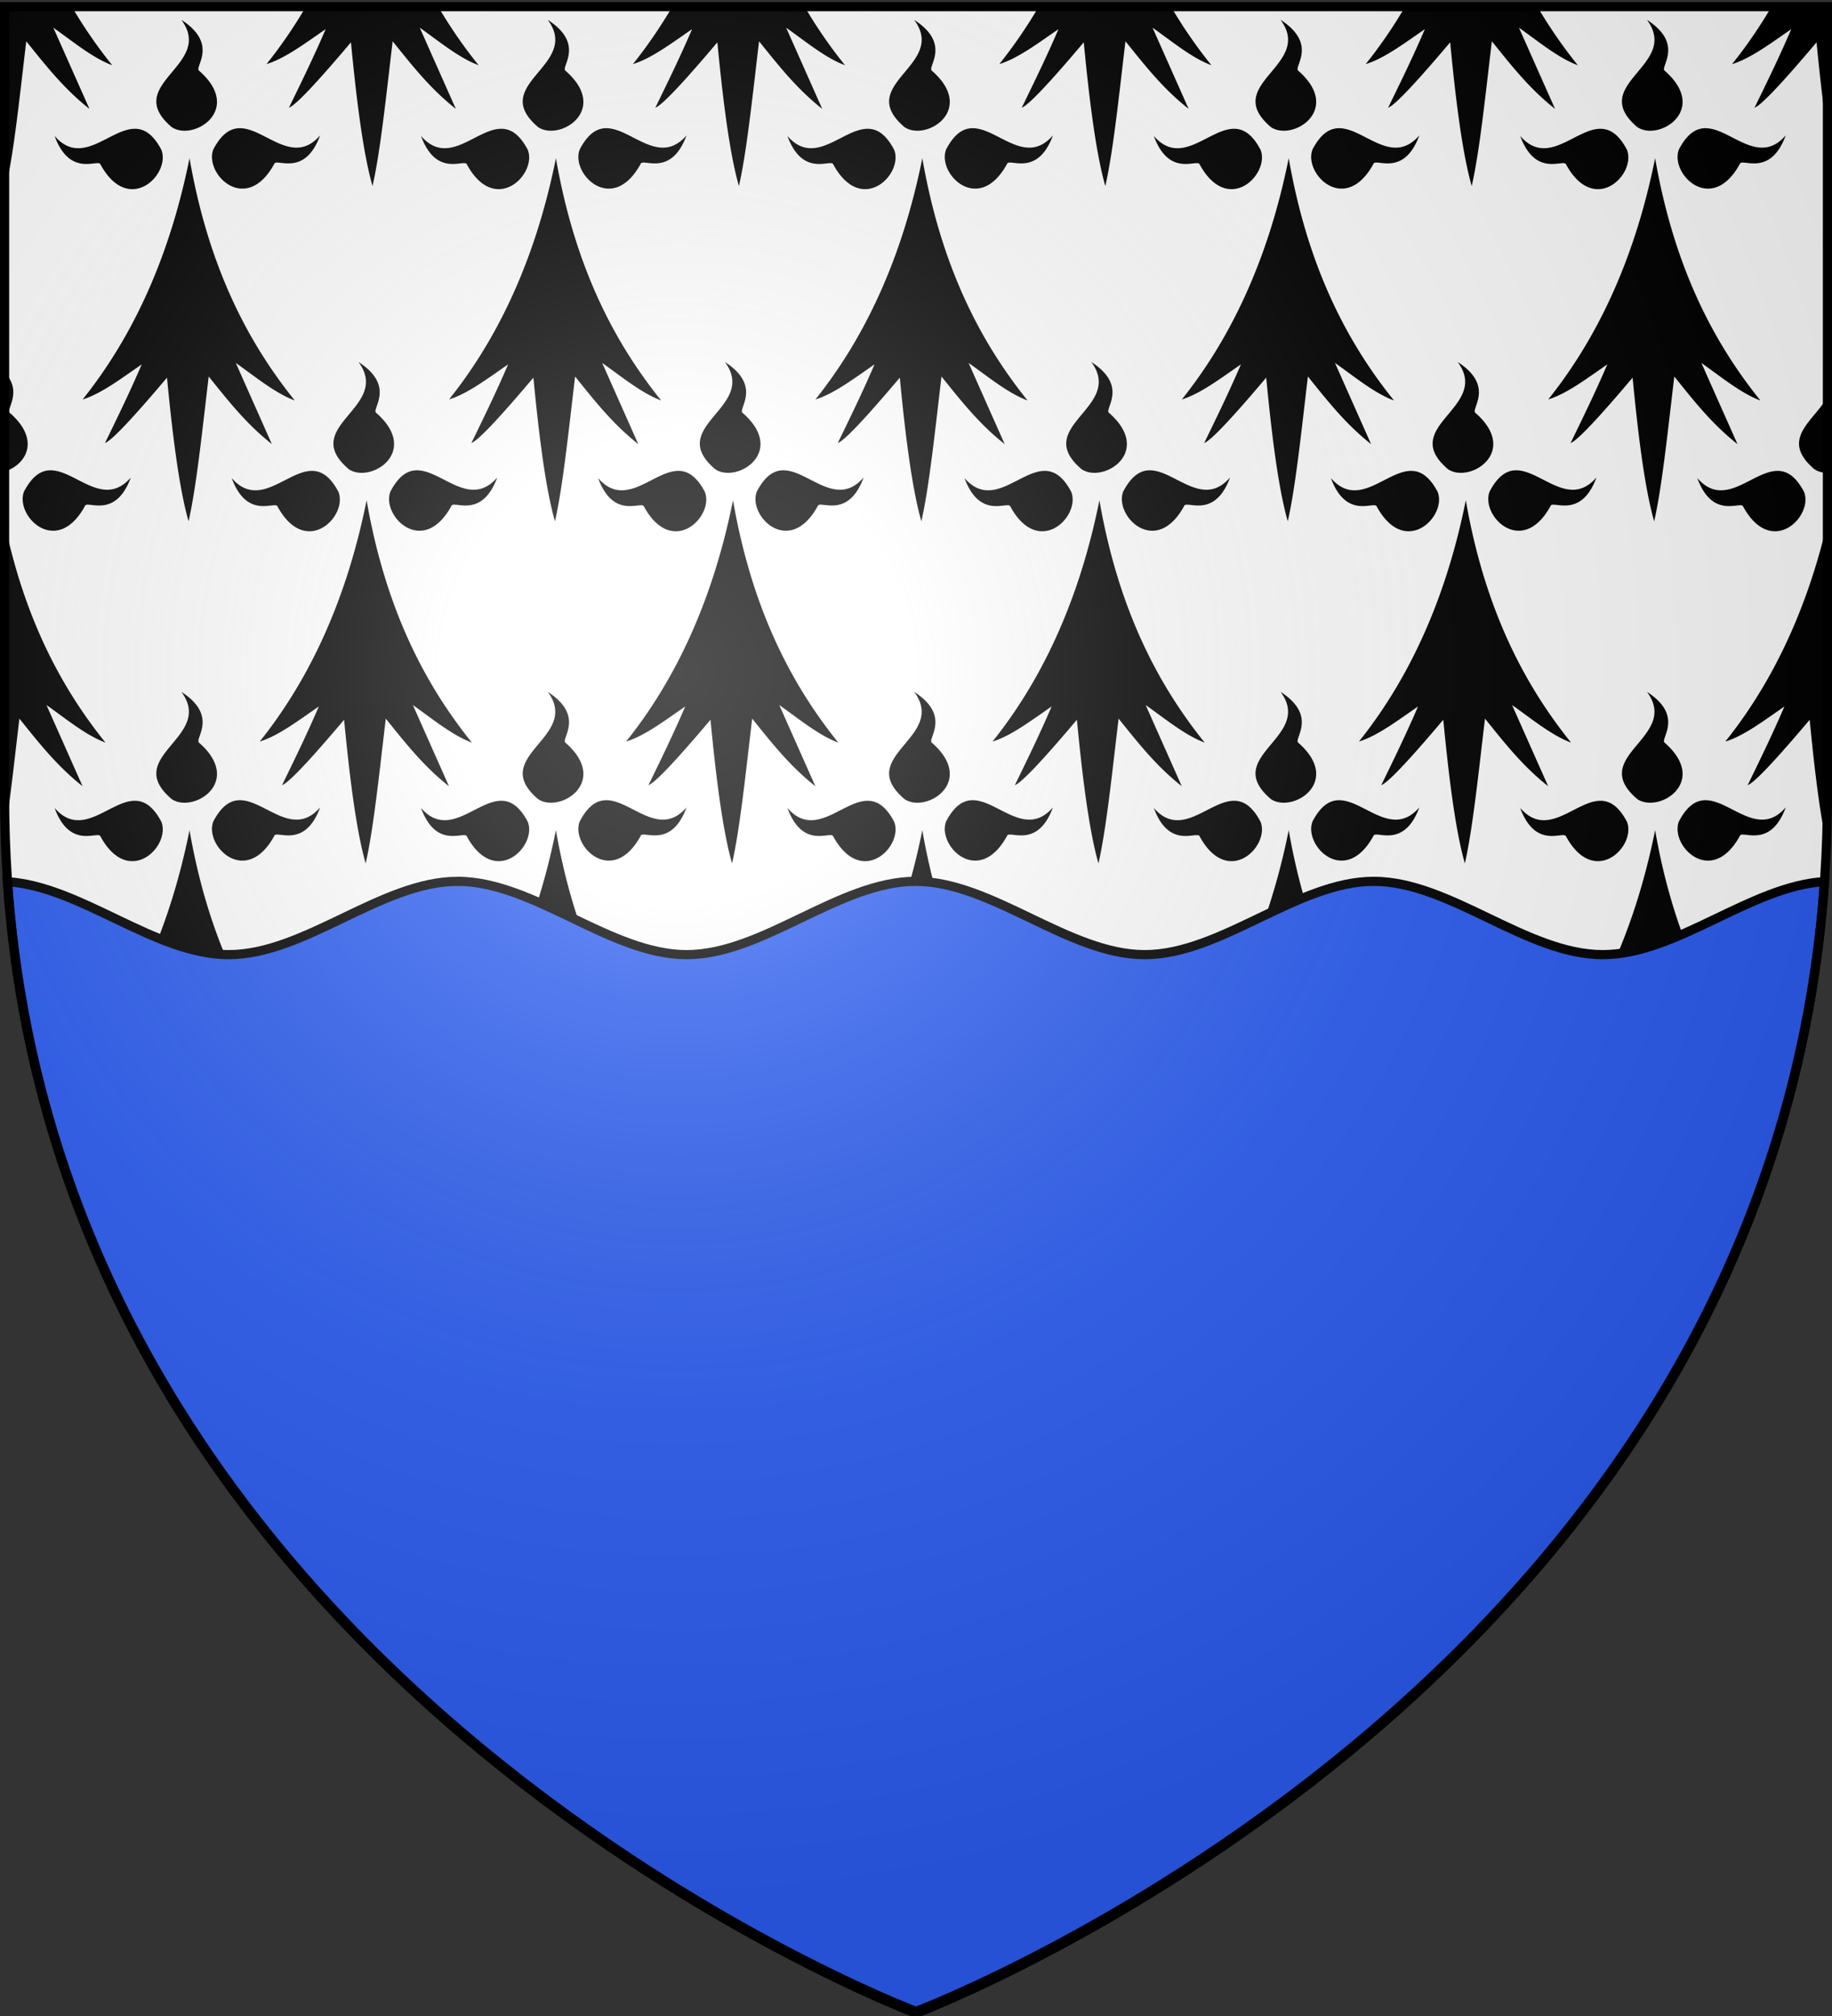 <svg xmlns="http://www.w3.org/2000/svg" xmlns:xlink="http://www.w3.org/1999/xlink" height="660" width="600" version="1"><rect width="100%" height="100%" fill="#333333" stroke="none"/><defs><linearGradient id="b"><stop offset="0" stop-color="#fff" stop-opacity=".314"/><stop offset=".19" stop-color="#fff" stop-opacity=".251"/><stop offset=".6" stop-color="#6b6b6b" stop-opacity=".125"/><stop offset="1" stop-opacity=".125"/></linearGradient><linearGradient id="a"><stop offset="0" stop-color="#fd0000"/><stop offset=".5" stop-color="#e77275" stop-opacity=".659"/><stop offset="1" stop-opacity=".323"/></linearGradient><radialGradient xlink:href="#b" id="c" gradientUnits="userSpaceOnUse" gradientTransform="matrix(1.353 0 0 1.349 -77.63 -85.747)" cx="221.445" cy="226.331" fx="221.445" fy="226.331" r="300"/></defs><path d="M299.985 659.14s298.5-112.32 298.5-397.772V2.816h-597v258.552c0 285.452 298.5 397.772 298.5 397.772z" fill-rule="evenodd"/><path d="M23.506 2.168a156.61 156.61 0 0 0 13.25 19.188c-6.468-2.38-13.182-8.015-19.28-12.282l11.812 26.563C20.874 29.016 14.818 21.231 8.6 13.512 6.536 30.772 4.607 49.56 2.006 60.918c-.184-.64-.354-1.313-.53-2v62.875c6.231 6.703.163 12.464 1.78 13.406 10.478 9.216 4.838 17.213-1.78 19.157v16.656c6.61 31.763 18.789 54.38 33.062 72.094-6.469-2.38-13.214-8.015-19.313-12.282l11.813 26.563c-8.414-6.621-14.47-14.406-20.688-22.125-1.53 12.79-2.98 26.392-4.687 37.219 1.07 36.823 7.162 70.69 16.875 101.718 7.714 1.626 16.107 11.56 24.312 2.125-5.109 13.9-14.373 7.273-15.031 9.344-1.179 2.15-2.44 3.795-3.719 5.031 9.293 25.393 21.056 48.757 34.406 70.22 3.134-4.125 5.202-8.577.907-14.407 12.45 8.018 3.965 15.593 5.843 16.687 6.587 5.793 6.798 11.123 4.407 14.75 1.36 1.961 2.708 3.919 4.093 5.844 9.416-7.761 20.405 12.821 31.094.531-5.109 13.9-14.373 7.273-15.031 9.344-1.369 2.497-2.85 4.313-4.344 5.594 20.305 25.691 42.617 47.99 64.938 67.094 13.182-17.754 25.05-41.721 31.656-74.563 6.192 35.62 19.133 60.28 34.469 79.313-6.469-2.38-13.214-8.015-19.313-12.282l11.813 26.563c-8.414-6.621-14.47-14.406-20.688-22.125-1.213 10.143-2.374 20.773-3.656 30.156a592.711 592.711 0 0 0 49.781 32.5c2.138-6.9 4.008-14.24 5.594-22.125 1.874 10.784 4.388 20.544 7.375 29.469 31.215 17.184 52.531 25.219 52.531 25.219s21.048-7.947 51.938-24.907c3.196-9.027 5.97-18.91 8.156-29.78a207.39 207.39 0 0 0 5.125 22.25 593.217 593.217 0 0 0 52.75-34.657c-1.306-8.854-2.368-18.59-3.25-27.75-10.315 12.204-17.92 20.518-20.313 21.406 4.009-8.24 8.023-16.41 12.032-25.75-6.555 4.501-13.314 9.66-19.344 11.469 14.506-18.129 27.836-43.352 35-78.969 5.51 31.699 16.342 54.711 29.469 72.813 22.06-19.07 44.064-41.265 64.062-66.782-.923-1.074-1.824-2.393-2.687-3.968-.659-2.072-9.923 4.556-15.032-9.344 9.926 11.412 20.118-5.545 29.063-1.813a417.758 417.758 0 0 0 4.781-6.843c-3.93-10.35 17.087-16.588 7.688-29.344 3.868 2.491 5.704 4.929 6.468 7.156 11.368-19.174 21.403-39.835 29.594-62.031-1.568-1.288-3.129-3.165-4.562-5.781-.659-2.072-9.923 4.556-15.032-9.344 8.637 9.93 17.488-1.604 25.532-2.313 9.39-29.994 15.393-62.622 16.75-98.03-2.41-11.325-4.131-26.643-5.47-40.532-10.314 12.204-17.918 20.518-20.312 21.406 4.009-8.24 8.023-16.41 12.032-25.75-6.555 4.501-13.314 9.66-19.344 11.469 13.492-16.861 25.961-39.868 33.406-71.656v-16.313c-1.556.004-3.04-.367-4.25-1.187-11.653-9.93.039-15.842 4.25-23.657v-9.812a15.703 15.703 0 0 0-1.062-1.625c.369.238.729.482 1.062.719V43.574c-1.442-9.348-2.584-19.884-3.531-29.718-10.315 12.204-17.92 20.518-20.313 21.406 4.009-8.241 8.023-16.38 12.032-25.719-6.555 4.501-13.345 9.628-19.375 11.438a156.121 156.121 0 0 0 12.906-18.813h-76.688a156.548 156.548 0 0 0 13.25 19.188c-6.468-2.38-13.182-8.015-19.28-12.282l11.812 26.563c-8.414-6.621-14.47-14.406-20.688-22.125-2.064 17.26-3.993 36.048-6.594 47.406-3.266-11.376-5.445-30.285-7.062-47.062-10.315 12.204-17.92 20.518-20.313 21.406 4.009-8.241 8.023-16.38 12.032-25.719-6.555 4.501-13.345 9.628-19.375 11.438a156.121 156.121 0 0 0 12.906-18.813h-76.688a156.548 156.548 0 0 0 13.25 19.188c-6.468-2.38-13.182-8.015-19.28-12.282l11.812 26.563c-8.414-6.621-14.47-14.406-20.688-22.125-2.064 17.26-3.994 36.048-6.594 47.406-3.266-11.376-5.445-30.285-7.062-47.062-10.315 12.204-17.92 20.518-20.313 21.406 4.009-8.241 8.023-16.38 12.032-25.719-6.555 4.501-13.345 9.628-19.375 11.438a156.11 156.11 0 0 0 12.906-18.813h-76.688a155.426 155.426 0 0 0 13.25 19.188c-6.478-2.38-13.182-8.015-19.28-12.282l11.812 26.563c-8.414-6.621-14.47-14.406-20.688-22.125-2.064 17.26-3.993 36.048-6.594 47.406-3.266-11.376-5.445-30.285-7.062-47.062-10.315 12.204-17.92 20.518-20.313 21.406 4.009-8.241 8.023-16.38 12.032-25.719-6.555 4.501-13.345 9.628-19.375 11.438a156.095 156.095 0 0 0 12.906-18.813h-76.688a156.61 156.61 0 0 0 13.25 19.188c-6.468-2.38-13.182-8.015-19.28-12.282l11.812 26.563c-8.414-6.621-14.47-14.406-20.688-22.125-2.064 17.26-3.993 36.048-6.594 47.406-3.266-11.376-5.445-30.285-7.062-47.062-10.315 12.204-17.92 20.518-20.313 21.406 4.009-8.241 8.023-16.38 12.032-25.719-6.555 4.501-13.345 9.628-19.375 11.438a156.095 156.095 0 0 0 12.906-18.813H23.506zm35.907 4.344c12.45 8.018 3.965 15.593 5.843 16.687 14.536 12.784-1.948 23.211-9.03 18.407-16.61-14.151 14.203-20.143 3.187-35.094zm120 0c12.45 8.018 3.965 15.593 5.843 16.687 14.536 12.784-1.948 23.211-9.03 18.407-16.61-14.151 14.203-20.143 3.187-35.094zm120 0c12.45 8.018 3.965 15.593 5.843 16.687 14.536 12.784-1.948 23.211-9.03 18.407-16.61-14.151 14.203-20.143 3.187-35.094zm120 0c12.45 8.018 3.965 15.593 5.843 16.687 14.536 12.784-1.948 23.211-9.03 18.407-16.61-14.151 14.203-20.143 3.187-35.094zm120 0c12.45 8.018 3.965 15.593 5.843 16.687 14.536 12.784-1.948 23.211-9.03 18.407-16.61-14.151 14.203-20.143 3.187-35.094zM78.975 41.98c8.135.398 17.115 12.415 25.875 2.343-5.109 13.9-14.373 7.273-15.031 9.344-9.305 16.975-23.082 3.18-19.938-4.781 2.865-5.427 5.91-7.062 9.094-6.906zm120 0c8.135.398 17.115 12.415 25.875 2.343-5.109 13.9-14.373 7.273-15.031 9.344-9.305 16.975-23.082 3.18-19.938-4.781 2.865-5.427 5.91-7.062 9.094-6.906zm120 0c8.135.398 17.115 12.415 25.875 2.343-5.109 13.9-14.373 7.273-15.031 9.344-9.305 16.975-23.082 3.18-19.938-4.781 2.865-5.427 5.91-7.062 9.094-6.906zm120 0c8.135.398 17.115 12.415 25.875 2.343-5.109 13.9-14.373 7.273-15.031 9.344-9.305 16.975-23.082 3.18-19.938-4.781 2.865-5.427 5.91-7.062 9.094-6.906zm120 0c8.135.398 17.115 12.415 25.875 2.343-5.109 13.9-14.373 7.273-15.031 9.344-9.305 16.975-23.082 3.18-19.938-4.781 2.865-5.427 5.91-7.062 9.094-6.906zm-515.219.187c3.184-.155 6.229 1.448 9.094 6.875 3.144 7.96-10.633 21.787-19.937 4.813-.659-2.072-9.923 4.556-15.032-9.344 8.76 10.071 17.74-1.946 25.875-2.344zm120 0c3.184-.155 6.229 1.448 9.094 6.875 3.144 7.96-10.633 21.787-19.937 4.813-.659-2.072-9.923 4.556-15.032-9.344 8.76 10.071 17.74-1.946 25.875-2.344zm120 0c3.177-.155 6.229 1.448 9.094 6.875 3.144 7.96-10.633 21.787-19.937 4.813-.659-2.072-9.923 4.556-15.032-9.344 8.76 10.071 17.74-1.946 25.875-2.344zm120 0c3.183-.155 6.229 1.448 9.094 6.875 3.144 7.96-10.633 21.787-19.937 4.813-.659-2.072-9.923 4.556-15.032-9.344 8.76 10.071 17.74-1.946 25.875-2.344zm120 0c3.183-.155 6.229 1.448 9.094 6.875 3.144 7.96-10.633 21.787-19.937 4.813-.659-2.072-9.923 4.556-15.032-9.344 8.76 10.071 17.74-1.946 25.875-2.344zM62.07 51.793c6.192 35.62 19.133 60.28 34.469 79.313-6.469-2.38-13.214-8.015-19.313-12.282l11.813 26.563c-8.414-6.621-14.47-14.406-20.688-22.125-2.064 17.26-3.993 36.048-6.594 47.406-3.266-11.376-5.445-30.253-7.062-47.031-10.315 12.204-17.92 20.518-20.313 21.406 4.009-8.24 8.023-16.41 12.032-25.75-6.555 4.501-13.314 9.66-19.344 11.469 14.506-18.129 27.836-43.352 35-78.969zm120 0c6.192 35.62 19.133 60.28 34.469 79.313-6.469-2.38-13.214-8.015-19.313-12.282l11.813 26.563c-8.414-6.621-14.47-14.406-20.688-22.125-2.064 17.26-3.993 36.048-6.594 47.406-3.266-11.376-5.445-30.253-7.062-47.031-10.315 12.204-17.92 20.518-20.313 21.406 4.009-8.24 8.023-16.41 12.032-25.75-6.555 4.501-13.314 9.66-19.344 11.469 14.506-18.129 27.836-43.352 35-78.969zm120 0c6.192 35.62 19.133 60.28 34.469 79.313-6.468-2.38-13.214-8.015-19.313-12.282l11.813 26.563c-8.414-6.621-14.47-14.406-20.688-22.125-2.064 17.26-3.994 36.048-6.594 47.406-3.266-11.376-5.445-30.253-7.062-47.031-10.315 12.204-17.92 20.518-20.313 21.406 4.002-8.24 8.023-16.41 12.032-25.75-6.555 4.501-13.314 9.66-19.344 11.469 14.5-18.129 27.836-43.352 35-78.969zm120 0c6.192 35.62 19.133 60.28 34.469 79.313-6.468-2.38-13.214-8.015-19.313-12.282l11.813 26.563c-8.414-6.621-14.47-14.406-20.688-22.125-2.064 17.26-3.994 36.048-6.594 47.406-3.266-11.376-5.445-30.253-7.062-47.031-10.315 12.204-17.92 20.518-20.313 21.406 4.009-8.24 8.023-16.41 12.032-25.75-6.555 4.501-13.314 9.66-19.344 11.469 14.506-18.129 27.836-43.352 35-78.969zm120 0c6.192 35.62 19.133 60.28 34.469 79.313-6.469-2.38-13.214-8.015-19.313-12.282l11.813 26.563c-8.414-6.621-14.47-14.406-20.688-22.125-2.064 17.26-3.993 36.048-6.594 47.406-3.266-11.376-5.445-30.253-7.062-47.031-10.315 12.204-17.92 20.518-20.313 21.406 4.009-8.24 8.023-16.41 12.032-25.75-6.555 4.501-13.314 9.66-19.344 11.469 14.506-18.129 27.836-43.352 35-78.969zm-424.656 66.719c12.45 8.018 3.965 15.593 5.843 16.687 14.536 12.784-1.948 23.211-9.03 18.407-16.61-14.151 14.203-20.143 3.187-35.094zm120 0c12.45 8.018 3.965 15.593 5.843 16.687 14.536 12.784-1.948 23.211-9.03 18.407-16.61-14.151 14.203-20.143 3.187-35.094zm120 0c12.45 8.018 3.965 15.593 5.843 16.687 14.536 12.784-1.948 23.211-9.03 18.407-16.61-14.151 14.203-20.143 3.187-35.094zm120 0c12.45 8.018 3.965 15.593 5.843 16.687 14.536 12.784-1.948 23.211-9.03 18.407-16.61-14.151 14.203-20.143 3.187-35.094zM16.975 153.981c8.135.398 17.115 12.415 25.875 2.343-5.109 13.9-14.373 7.273-15.031 9.344-9.305 16.975-23.082 3.18-19.938-4.781 2.865-5.427 5.91-7.062 9.094-6.906zm120 0c8.135.398 17.115 12.415 25.875 2.343-5.109 13.9-14.373 7.273-15.031 9.344-9.305 16.975-23.082 3.18-19.938-4.781 2.865-5.427 5.91-7.062 9.094-6.906zm120 0c8.135.398 17.115 12.415 25.875 2.343-5.109 13.9-14.373 7.273-15.031 9.344-9.308 16.975-23.082 3.18-19.938-4.781 2.865-5.427 5.91-7.062 9.094-6.906zm120 0c8.135.398 17.115 12.415 25.875 2.343-5.109 13.9-14.373 7.273-15.031 9.344-9.305 16.975-23.082 3.18-19.938-4.781 2.865-5.427 5.91-7.062 9.094-6.906zm120 0c8.135.398 17.115 12.415 25.875 2.343-5.109 13.9-14.373 7.273-15.031 9.344-9.305 16.975-23.082 3.18-19.938-4.781 2.865-5.427 5.91-7.062 9.094-6.906zm-395.219.187c3.184-.155 6.229 1.448 9.094 6.875 3.144 7.96-10.633 21.787-19.937 4.813-.659-2.072-9.923 4.556-15.032-9.344 8.76 10.071 17.74-1.946 25.875-2.344zm120 0c3.184-.155 6.229 1.448 9.094 6.875 3.144 7.96-10.633 21.787-19.937 4.813-.659-2.072-9.923 4.556-15.032-9.344 8.76 10.071 17.74-1.946 25.875-2.344zm120 0c3.183-.155 6.229 1.448 9.094 6.875 3.144 7.96-10.633 21.787-19.937 4.813-.659-2.072-9.923 4.556-15.032-9.344 8.76 10.071 17.74-1.946 25.875-2.344zm120 0c3.183-.155 6.229 1.448 9.094 6.875 3.144 7.96-10.633 21.787-19.937 4.813-.659-2.072-9.923 4.556-15.032-9.344 8.76 10.071 17.74-1.946 25.875-2.344zm120 0c3.183-.155 6.229 1.448 9.094 6.875 3.144 7.96-10.633 21.787-19.937 4.813-.659-2.072-9.923 4.556-15.032-9.344 8.76 10.071 17.74-1.946 25.875-2.344zm-461.687 9.625c6.192 35.62 19.133 60.28 34.469 79.313-6.469-2.38-13.214-8.015-19.313-12.282l11.813 26.563c-8.414-6.621-14.47-14.406-20.688-22.125-2.064 17.26-3.993 36.048-6.594 47.406-3.266-11.376-5.445-30.253-7.062-47.031-10.315 12.204-17.92 20.518-20.313 21.406 4.009-8.24 8.023-16.41 12.032-25.75-6.555 4.501-13.314 9.66-19.344 11.469 14.506-18.129 27.836-43.352 35-78.969zm120 0c6.192 35.62 19.133 60.28 34.469 79.313-6.468-2.38-13.214-8.015-19.313-12.282l11.813 26.563c-8.414-6.621-14.47-14.406-20.688-22.125-2.064 17.26-3.993 36.048-6.594 47.406-3.266-11.376-5.445-30.253-7.062-47.031-10.315 12.204-17.92 20.518-20.313 21.406 4.009-8.24 8.023-16.41 12.032-25.75-6.555 4.501-13.314 9.66-19.344 11.469 14.506-18.129 27.836-43.352 35-78.969zm120 0c6.192 35.62 19.133 60.28 34.469 79.313-6.468-2.38-13.214-8.015-19.313-12.282l11.813 26.563c-8.414-6.621-14.47-14.406-20.688-22.125-2.064 17.26-3.994 36.048-6.594 47.406-3.266-11.376-5.445-30.253-7.062-47.031-10.315 12.204-17.92 20.518-20.313 21.406 4.009-8.24 8.023-16.41 12.032-25.75-6.555 4.501-13.314 9.66-19.344 11.469 14.506-18.129 27.836-43.352 35-78.969zm120 0c6.192 35.62 19.133 60.28 34.469 79.313-6.469-2.38-13.214-8.015-19.313-12.282l11.813 26.563c-8.414-6.621-14.47-14.406-20.688-22.125-2.064 17.26-3.993 36.048-6.594 47.406-3.266-11.376-5.445-30.253-7.062-47.031-10.315 12.204-17.92 20.518-20.313 21.406 4.009-8.24 8.023-16.41 12.032-25.75-6.555 4.501-13.314 9.66-19.344 11.469 14.506-18.129 27.836-43.352 35-78.969zM59.413 226.512c12.45 8.018 3.965 15.593 5.843 16.687 14.536 12.784-1.948 23.211-9.03 18.407-16.61-14.151 14.203-20.143 3.187-35.094zm120 0c12.45 8.018 3.965 15.593 5.843 16.687 14.536 12.784-1.948 23.211-9.03 18.407-16.61-14.151 14.203-20.143 3.187-35.094zm120 0c12.45 8.018 3.965 15.593 5.843 16.687 14.536 12.784-1.948 23.211-9.03 18.407-16.61-14.151 14.203-20.143 3.187-35.094zm120 0c12.45 8.018 3.965 15.593 5.843 16.687 14.536 12.784-1.948 23.211-9.03 18.407-16.61-14.151 14.203-20.143 3.187-35.094zm120 0c12.45 8.018 3.965 15.593 5.843 16.687 14.536 12.784-1.948 23.211-9.03 18.407-16.61-14.151 14.203-20.143 3.187-35.094zM78.975 261.981c8.135.398 17.115 12.415 25.875 2.343-5.109 13.9-14.373 7.273-15.031 9.344-9.305 16.975-23.082 3.18-19.938-4.781 2.865-5.427 5.91-7.062 9.094-6.906zm120 0c8.135.398 17.115 12.415 25.875 2.343-5.109 13.9-14.373 7.273-15.031 9.344-9.305 16.975-23.082 3.18-19.938-4.781 2.865-5.427 5.91-7.062 9.094-6.906zm120 0c8.135.398 17.115 12.415 25.875 2.343-5.109 13.9-14.373 7.273-15.031 9.344-9.305 16.975-23.082 3.18-19.938-4.781 2.865-5.427 5.91-7.062 9.094-6.906zm120 0c8.135.398 17.115 12.415 25.875 2.343-5.109 13.9-14.373 7.273-15.031 9.344-9.305 16.975-23.082 3.18-19.938-4.781 2.865-5.427 5.91-7.062 9.094-6.906zm120 0c8.135.398 17.115 12.415 25.875 2.343-5.109 13.9-14.373 7.273-15.031 9.344-9.305 16.975-23.082 3.18-19.938-4.781 2.865-5.427 5.91-7.062 9.094-6.906zm-515.219.187c3.184-.155 6.229 1.448 9.094 6.875 3.144 7.96-10.633 21.787-19.937 4.813-.659-2.072-9.923 4.556-15.032-9.344 8.76 10.071 17.74-1.946 25.875-2.344zm120 0c3.184-.155 6.229 1.448 9.094 6.875 3.144 7.96-10.633 21.787-19.937 4.813-.659-2.072-9.923 4.556-15.032-9.344 8.76 10.071 17.74-1.946 25.875-2.344zm120 0c3.18-.155 6.229 1.448 9.094 6.875 3.144 7.96-10.633 21.787-19.937 4.813-.659-2.072-9.923 4.556-15.032-9.344 8.76 10.071 17.74-1.946 25.875-2.344zm120 0c3.183-.155 6.229 1.448 9.094 6.875 3.144 7.96-10.633 21.787-19.937 4.813-.659-2.072-9.923 4.556-15.032-9.344 8.76 10.071 17.74-1.946 25.875-2.344zm120 0c3.183-.155 6.229 1.448 9.094 6.875 3.144 7.96-10.633 21.787-19.937 4.813-.659-2.072-9.923 4.556-15.032-9.344 8.76 10.071 17.74-1.946 25.875-2.344zM62.07 271.793c6.192 35.62 19.133 60.28 34.469 79.313-6.469-2.38-13.214-8.015-19.313-12.282l11.813 26.563c-8.414-6.621-14.47-14.406-20.688-22.125-2.064 17.26-3.993 36.048-6.594 47.406-3.266-11.376-5.445-30.253-7.062-47.031-10.315 12.204-17.92 20.518-20.313 21.406 4.009-8.24 8.023-16.41 12.032-25.75-6.555 4.501-13.314 9.66-19.344 11.469 14.506-18.129 27.836-43.352 35-78.969zm120 0c6.192 35.62 19.133 60.28 34.469 79.313-6.469-2.38-13.214-8.015-19.313-12.282l11.813 26.563c-8.414-6.621-14.47-14.406-20.688-22.125-2.064 17.26-3.993 36.048-6.594 47.406-3.266-11.376-5.445-30.253-7.062-47.031-10.315 12.204-17.92 20.518-20.313 21.406 4.009-8.24 8.023-16.41 12.032-25.75-6.555 4.501-13.314 9.66-19.344 11.469 14.506-18.129 27.836-43.352 35-78.969zm120 0c6.192 35.62 19.133 60.28 34.469 79.313-6.468-2.38-13.214-8.015-19.313-12.282l11.813 26.563c-8.414-6.621-14.47-14.406-20.688-22.125-2.064 17.26-3.994 36.048-6.594 47.406-3.266-11.376-5.445-30.253-7.062-47.031-10.315 12.204-17.92 20.518-20.313 21.406 4.006-8.24 8.023-16.41 12.032-25.75-6.555 4.501-13.314 9.66-19.344 11.469 14.503-18.129 27.836-43.352 35-78.969zm120 0c6.192 35.62 19.133 60.28 34.469 79.313-6.468-2.38-13.214-8.015-19.313-12.282l11.813 26.563c-8.414-6.621-14.47-14.406-20.688-22.125-2.064 17.26-3.994 36.048-6.594 47.406-3.266-11.376-5.445-30.253-7.062-47.031-10.315 12.204-17.92 20.518-20.313 21.406 4.009-8.24 8.023-16.41 12.032-25.75-6.555 4.501-13.314 9.66-19.344 11.469 14.506-18.129 27.836-43.352 35-78.969zm120 0c6.192 35.62 19.133 60.28 34.469 79.313-6.469-2.38-13.214-8.015-19.313-12.282l11.813 26.563c-8.414-6.621-14.47-14.406-20.688-22.125-2.064 17.26-3.993 36.048-6.594 47.406-3.266-11.376-5.445-30.253-7.062-47.031-10.315 12.204-17.92 20.518-20.313 21.406 4.009-8.24 8.023-16.41 12.032-25.75-6.555 4.501-13.314 9.66-19.344 11.469 14.506-18.129 27.836-43.352 35-78.969zm-424.656 66.719c12.45 8.018 3.965 15.593 5.843 16.687 14.536 12.784-1.948 23.211-9.03 18.407-16.61-14.151 14.203-20.143 3.187-35.094zm120 0c12.45 8.018 3.965 15.593 5.843 16.687 14.536 12.784-1.948 23.211-9.03 18.407-16.61-14.151 14.203-20.143 3.187-35.094zm120 0c12.45 8.018 3.965 15.593 5.843 16.687 14.536 12.784-1.948 23.211-9.03 18.407-16.61-14.151 14.203-20.143 3.187-35.094zm120 0c12.45 8.018 3.965 15.593 5.843 16.687 14.536 12.784-1.948 23.211-9.03 18.407-16.61-14.151 14.203-20.143 3.187-35.094zm-340.438 35.469c8.135.398 17.115 12.415 25.875 2.343-5.109 13.9-14.373 7.273-15.031 9.344-9.305 16.975-23.082 3.18-19.938-4.781 2.865-5.427 5.91-7.062 9.094-6.906zm120 0c8.135.398 17.115 12.415 25.875 2.343-5.109 13.9-14.373 7.273-15.031 9.344-9.307 16.975-23.082 3.18-19.938-4.781 2.865-5.427 5.91-7.062 9.094-6.906zm120 0c8.135.398 17.115 12.415 25.875 2.343-5.109 13.9-14.373 7.273-15.031 9.344-9.305 16.975-23.082 3.18-19.938-4.781 2.865-5.427 5.91-7.062 9.094-6.906zm120 0c8.135.398 17.115 12.415 25.875 2.343-5.109 13.9-14.373 7.273-15.031 9.344-9.305 16.975-23.082 3.18-19.938-4.781 2.865-5.427 5.91-7.062 9.094-6.906zm-395.219.187c3.184-.155 6.229 1.448 9.094 6.875 3.144 7.96-10.633 21.787-19.937 4.813-.659-2.072-9.923 4.556-15.032-9.344 8.76 10.071 17.74-1.946 25.875-2.344zm120 0c3.184-.155 6.229 1.448 9.094 6.875 3.144 7.96-10.633 21.787-19.937 4.813-.659-2.072-9.923 4.556-15.032-9.344 8.76 10.071 17.74-1.946 25.875-2.344zm120 0c3.183-.155 6.229 1.448 9.094 6.875 3.144 7.96-10.633 21.787-19.937 4.813-.659-2.072-9.923 4.556-15.032-9.344 8.76 10.071 17.74-1.946 25.875-2.344zm120 0c3.183-.155 6.229 1.448 9.094 6.875 3.144 7.96-10.633 21.787-19.937 4.813-.659-2.072-9.923 4.556-15.032-9.344 8.76 10.071 17.74-1.946 25.875-2.344zm-341.687 9.625c6.192 35.62 19.133 60.28 34.469 79.313-6.469-2.38-13.214-8.015-19.313-12.282l11.813 26.563c-8.414-6.621-14.47-14.406-20.688-22.125-2.064 17.26-3.993 36.048-6.594 47.406-3.266-11.376-5.445-30.253-7.062-47.031-10.315 12.204-17.92 20.518-20.313 21.406 4.009-8.24 8.023-16.41 12.032-25.75-6.555 4.501-13.314 9.66-19.344 11.469 14.506-18.129 27.836-43.352 35-78.969zm120 0c6.192 35.62 19.133 60.28 34.469 79.313-6.468-2.38-13.214-8.015-19.313-12.282l11.813 26.563c-8.414-6.621-14.47-14.406-20.688-22.125-2.064 17.26-3.993 36.048-6.594 47.406-3.266-11.376-5.445-30.253-7.062-47.031-10.315 12.204-17.92 20.518-20.313 21.406 4.009-8.24 8.023-16.41 12.032-25.75-6.555 4.501-13.314 9.66-19.344 11.469 14.506-18.129 27.836-43.352 35-78.969zm120 0c6.192 35.62 19.133 60.28 34.469 79.313-6.468-2.38-13.214-8.015-19.313-12.282l11.813 26.563c-8.414-6.621-14.47-14.406-20.688-22.125-2.064 17.26-3.994 36.048-6.594 47.406-3.266-11.376-5.445-30.253-7.062-47.031-10.315 12.204-17.92 20.518-20.313 21.406 4.009-8.24 8.023-16.41 12.032-25.75-6.555 4.501-13.314 9.66-19.344 11.469 14.506-18.129 27.836-43.352 35-78.969zm120 0c6.192 35.62 19.133 60.28 34.469 79.313-6.469-2.38-13.214-8.015-19.313-12.282l11.813 26.563c-8.414-6.621-14.47-14.406-20.688-22.125-2.064 17.26-3.993 36.048-6.594 47.406-3.266-11.376-5.445-30.253-7.062-47.031-10.315 12.204-17.92 20.518-20.313 21.406 4.009-8.24 8.023-16.41 12.032-25.75-6.555 4.501-13.314 9.66-19.344 11.469 14.506-18.129 27.836-43.352 35-78.969zm-300.656 62.719c12.45 8.018 3.965 15.593 5.843 16.687 14.536 12.784-1.948 23.211-9.03 18.407-16.61-14.151 14.203-20.143 3.187-35.094zm120 0c12.45 8.018 3.965 15.593 5.843 16.687 14.536 12.784-1.948 23.211-9.03 18.407-16.61-14.151 14.203-20.143 3.187-35.094zm120 0c12.45 8.018 3.965 15.593 5.843 16.687 14.536 12.784-1.948 23.211-9.03 18.407-16.61-14.151 14.203-20.143 3.187-35.094zm-220.438 35.469c8.135.398 17.115 12.415 25.875 2.343-5.109 13.9-14.373 7.273-15.031 9.344-9.305 16.975-23.082 3.18-19.938-4.781 2.865-5.427 5.91-7.062 9.094-6.906zm120 0c8.135.398 17.115 12.415 25.875 2.343-5.109 13.9-14.373 7.273-15.031 9.344-9.305 16.975-23.082 3.18-19.938-4.781 2.865-5.427 5.91-7.062 9.094-6.906zm120 0c8.135.398 17.115 12.415 25.875 2.343-5.109 13.9-14.373 7.273-15.031 9.344-9.305 16.975-23.082 3.18-19.938-4.781 2.865-5.427 5.91-7.062 9.094-6.906zm-275.219.187c3.184-.155 6.229 1.448 9.094 6.875 3.144 7.96-10.633 21.787-19.937 4.813-.659-2.072-9.923 4.556-15.032-9.344 8.76 10.071 17.74-1.946 25.875-2.344zm120 0c3.183-.155 6.229 1.448 9.094 6.875 3.144 7.96-10.633 21.787-19.937 4.813-.659-2.072-9.923 4.556-15.032-9.344 8.76 10.071 17.74-1.946 25.875-2.344zm120 0c3.183-.155 6.229 1.448 9.094 6.875 3.144 7.96-10.633 21.787-19.937 4.813-.659-2.072-9.923 4.556-15.032-9.344 8.76 10.071 17.74-1.946 25.875-2.344zm-101.687 9.625c6.192 35.62 19.133 60.28 34.469 79.313-6.468-2.38-13.214-8.015-19.313-12.282l11.813 26.563c-8.414-6.621-14.47-14.406-20.688-22.125-2.064 17.26-3.994 36.048-6.594 47.406-3.266-11.376-5.445-30.253-7.062-47.031-10.315 12.204-17.92 20.518-20.313 21.406 4.008-8.24 8.023-16.41 12.032-25.75-6.555 4.501-13.314 9.66-19.344 11.469 14.506-18.129 27.836-43.352 35-78.969zm-64.656 66.719c12.45 8.018 3.965 15.593 5.843 16.687 14.536 12.784-1.948 23.211-9.03 18.407-16.61-14.151 14.203-20.143 3.187-35.094zm120 0c12.45 8.018 3.965 15.593 5.843 16.687 14.536 12.784-1.948 23.211-9.03 18.407-16.61-14.151 14.203-20.143 3.187-35.094zm79.812.312l5.781 13a537.341 537.341 0 0 0 5.75-4.812c-3.943-2.558-7.853-5.615-11.53-8.188zm-270.812.47c-4.578 3.143-9.254 6.583-13.72 9a539.99 539.99 0 0 0 7 5.812 410.41 410.41 0 0 0 6.72-14.813zm261.937 3.968c-.888 7.43-1.755 15.06-2.656 22.344a556.981 556.981 0 0 0 12.875-10.125c-3.605-3.976-6.9-8.1-10.219-12.219zm-253.656.375c-4.444 5.258-8.327 9.718-11.563 13.25a558.683 558.683 0 0 0 14.313 11.156c-1.088-7.929-1.978-16.393-2.75-24.406zm82.281 30.344c8.135.398 17.115 12.415 25.875 2.343-5.109 13.9-14.373 7.273-15.031 9.344-9.31 16.975-23.082 3.18-19.938-4.781 2.865-5.427 5.91-7.062 9.094-6.906zm120 0c8.135.398 17.115 12.415 25.875 2.343-5.109 13.9-14.373 7.273-15.031 9.344-9.305 16.975-23.082 3.18-19.938-4.781 2.865-5.427 5.91-7.062 9.094-6.906zm-155.219.187c3.184-.155 6.229 1.448 9.094 6.875 3.144 7.96-10.633 21.787-19.937 4.813-.659-2.072-9.923 4.556-15.032-9.344 8.76 10.071 17.74-1.946 25.875-2.344zm120 0c3.183-.155 6.229 1.448 9.094 6.875 3.144 7.96-10.633 21.787-19.937 4.813-.659-2.072-9.923 4.556-15.032-9.344 8.76 10.071 17.74-1.946 25.875-2.344z" fill="#fff" fill-rule="evenodd"/><path d="M149.875 288.531c-25.003 0-49.997 24-75 24-24.158 0-48.31-22.362-72.469-23.875C20.571 554.001 300 659.125 300 659.125s279.417-105.132 297.563-370.5c-24.222 1.408-48.436 23.906-72.657 23.906-25.002 0-49.997-24-75-24-25.002 0-49.997 24-75 24-25.002 0-50.028-24-75.031-24-25.003 0-49.997 24-75 24s-49.997-24-75-24z" fill="#2b5df2" stroke="#000" stroke-width="3"/><g><path d="M300 658.5s298.5-112.32 298.5-397.772V2.176H1.5v258.552C1.5 546.18 300 658.5 300 658.5z" fill="url(#c)" fill-rule="evenodd"/></g><g><path d="M300 658.5S1.5 546.18 1.5 260.728V2.176h597v258.552C598.5 546.18 300 658.5 300 658.5z" fill="none" fill-rule="evenodd" stroke="#000" stroke-width="3"/></g></svg>